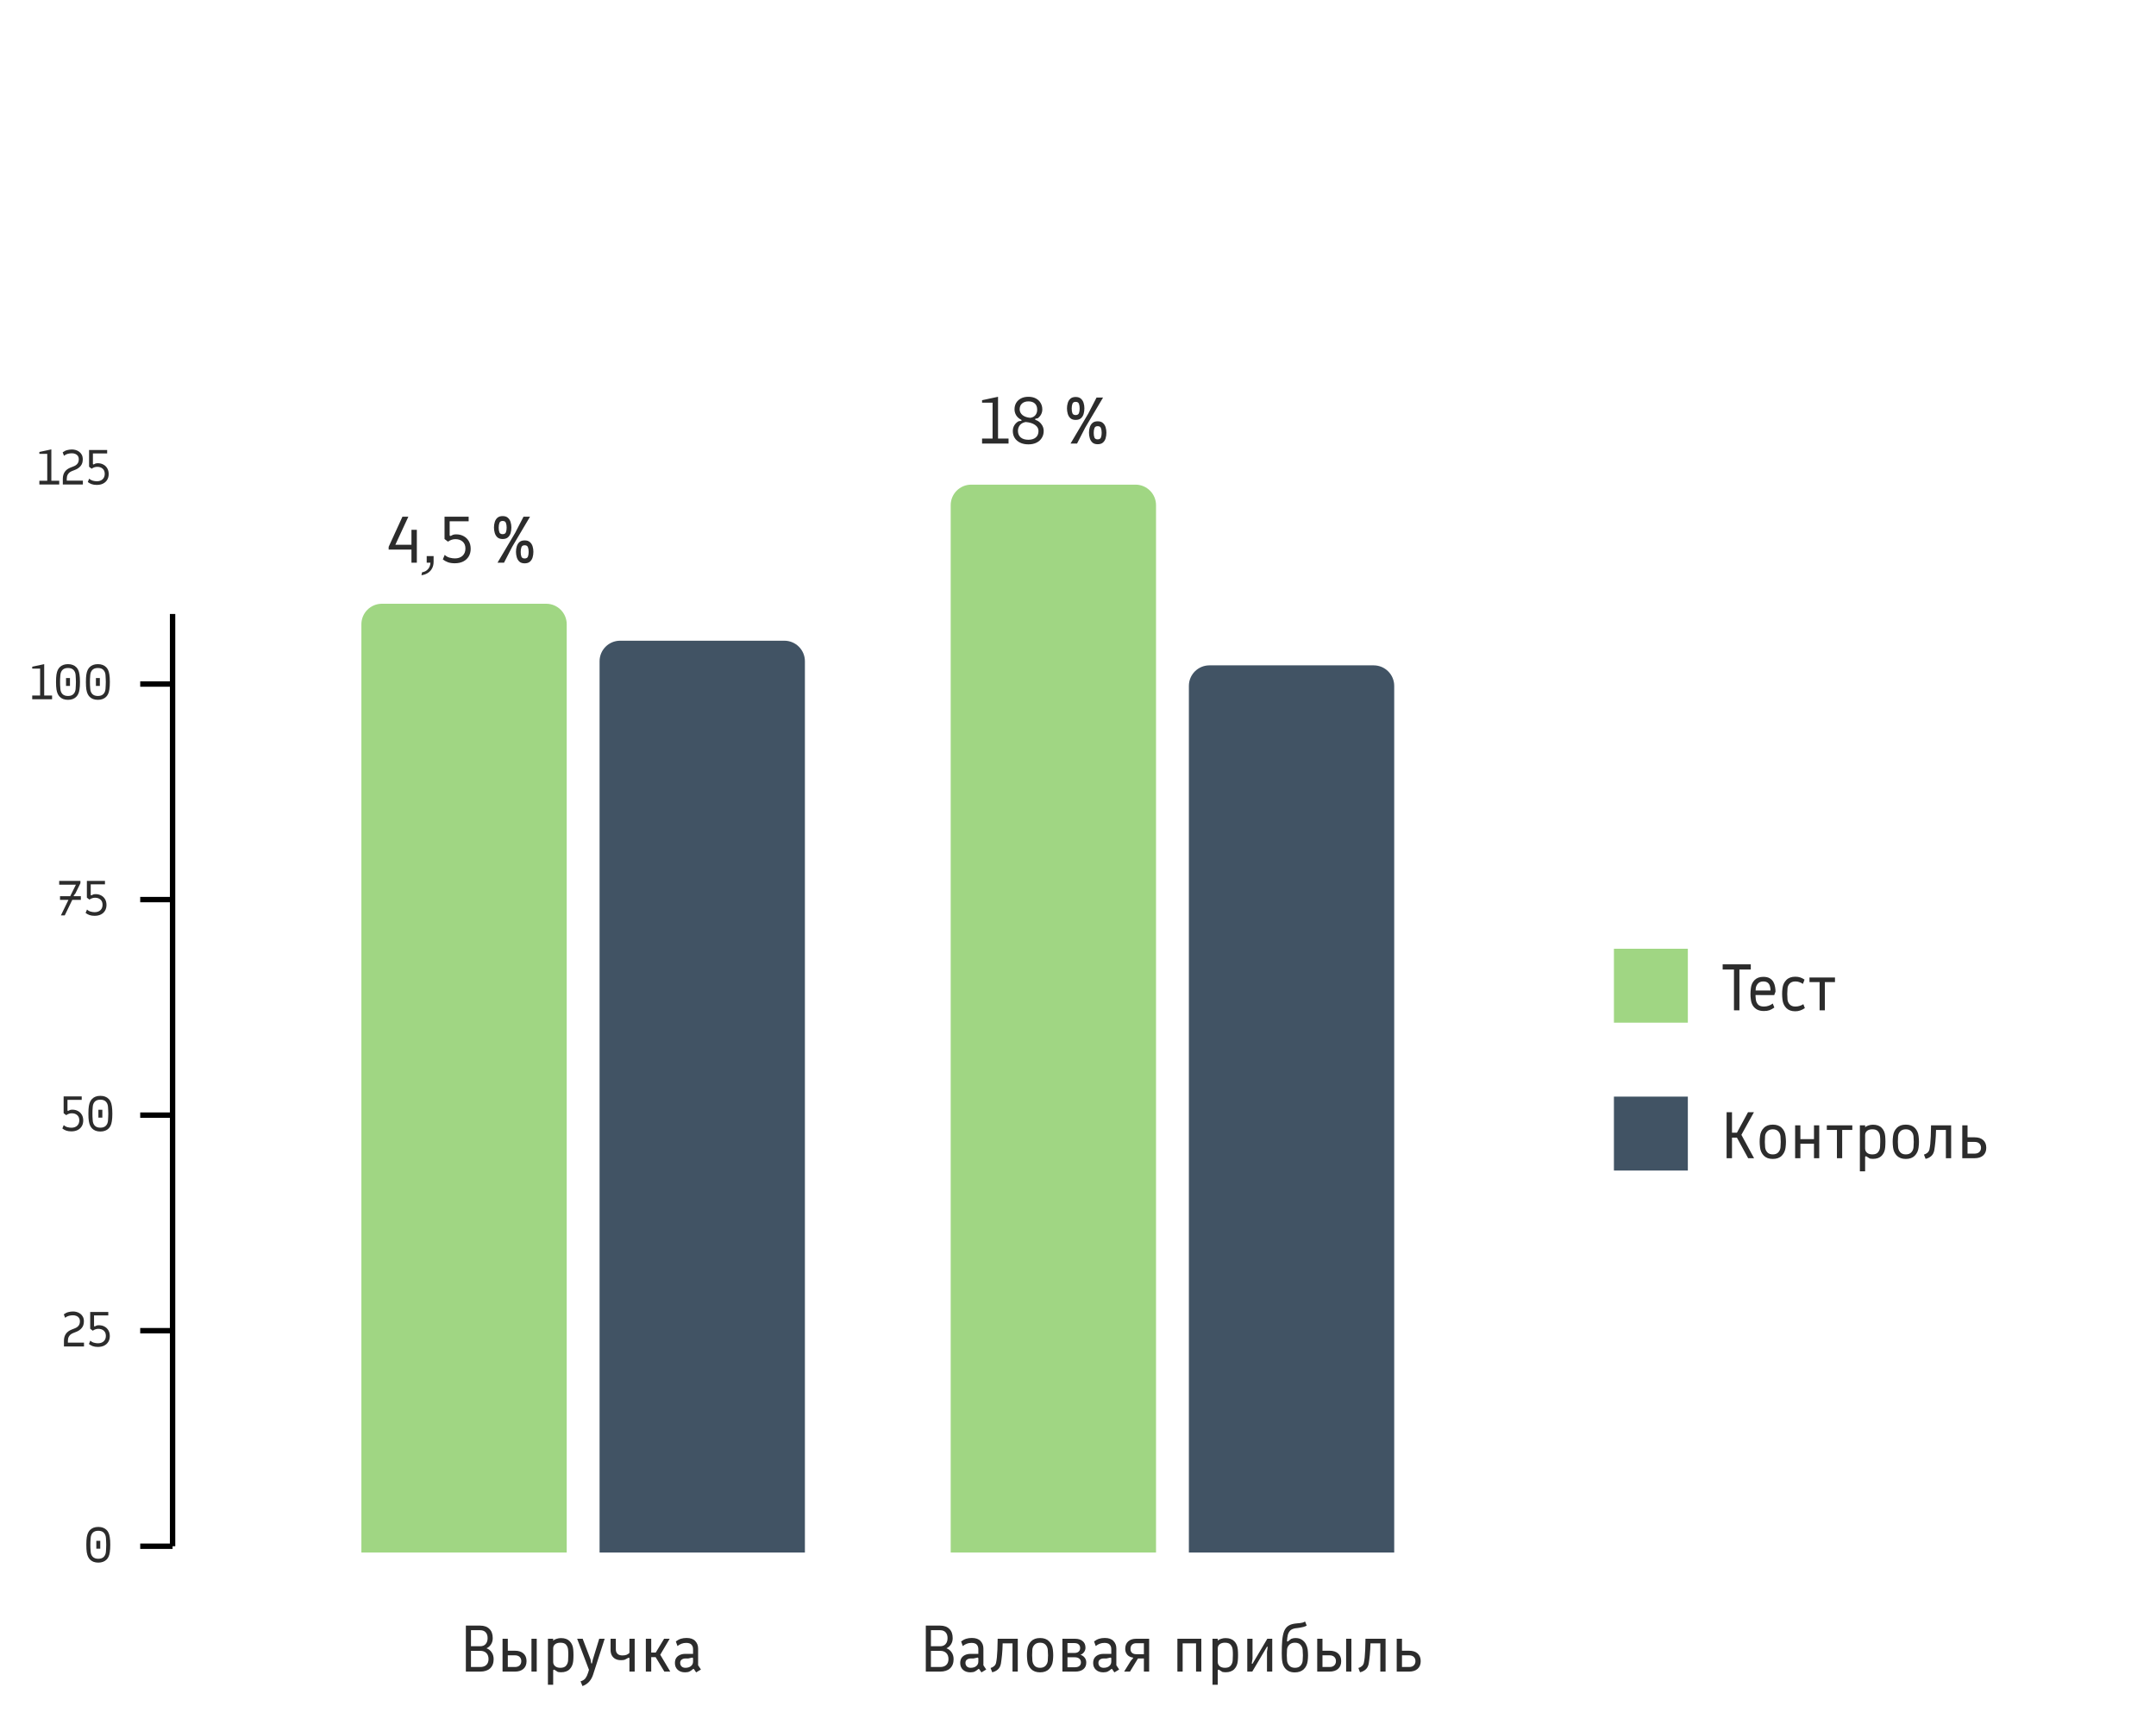 <?xml version="1.0" encoding="UTF-8"?> <svg xmlns="http://www.w3.org/2000/svg" width="525" height="420" viewBox="0 0 525 420" fill="none"><path d="M42.023 149.491L42.023 376.475" stroke="black" stroke-width="1.313"></path><path d="M34.145 376.475H42.024" stroke="black" stroke-width="1.313"></path><path d="M23.937 380.463C23.505 380.463 23.117 380.399 22.773 380.271C22.437 380.143 22.149 379.955 21.909 379.707C21.741 379.531 21.589 379.311 21.453 379.047C21.317 378.775 21.209 378.407 21.129 377.943C21.057 377.479 21.021 376.871 21.021 376.119C21.021 375.367 21.057 374.759 21.129 374.295C21.209 373.831 21.317 373.463 21.453 373.191C21.589 372.919 21.741 372.699 21.909 372.531C22.149 372.283 22.437 372.095 22.773 371.967C23.117 371.839 23.505 371.775 23.937 371.775C24.369 371.775 24.753 371.839 25.089 371.967C25.433 372.095 25.725 372.283 25.965 372.531C26.141 372.699 26.293 372.919 26.421 373.191C26.557 373.463 26.661 373.831 26.733 374.295C26.813 374.759 26.853 375.367 26.853 376.119C26.853 376.871 26.813 377.479 26.733 377.943C26.661 378.407 26.557 378.775 26.421 379.047C26.293 379.311 26.141 379.531 25.965 379.707C25.725 379.955 25.433 380.143 25.089 380.271C24.753 380.399 24.369 380.463 23.937 380.463ZM23.937 379.527C24.529 379.527 24.977 379.367 25.281 379.047C25.593 378.727 25.765 378.295 25.797 377.751C25.821 377.399 25.837 377.103 25.845 376.863C25.861 376.615 25.869 376.367 25.869 376.119C25.869 375.863 25.861 375.615 25.845 375.375C25.837 375.127 25.821 374.831 25.797 374.487C25.765 373.943 25.593 373.511 25.281 373.191C24.977 372.871 24.529 372.711 23.937 372.711C23.345 372.711 22.893 372.871 22.581 373.191C22.277 373.511 22.109 373.943 22.077 374.487C22.053 374.831 22.033 375.127 22.017 375.375C22.009 375.615 22.005 375.863 22.005 376.119C22.005 376.367 22.009 376.615 22.017 376.863C22.033 377.103 22.053 377.399 22.077 377.751C22.109 378.295 22.277 378.727 22.581 379.047C22.893 379.367 23.345 379.527 23.937 379.527ZM23.457 377.079V375.159H24.417V377.079H23.457Z" fill="#2C2C2C"></path><path d="M34.143 323.993H42.022" stroke="black" stroke-width="1.313"></path><path d="M15.57 327.838V326.47C15.57 325.806 15.722 325.246 16.026 324.79C16.338 324.326 16.822 323.966 17.478 323.71L18.15 323.446C18.582 323.286 18.906 323.066 19.122 322.786C19.346 322.506 19.458 322.15 19.458 321.718C19.458 321.366 19.378 321.082 19.218 320.866C19.066 320.65 18.862 320.494 18.606 320.398C18.358 320.294 18.086 320.242 17.79 320.242C17.446 320.242 17.106 320.286 16.77 320.374C16.434 320.462 16.13 320.622 15.858 320.854L15.534 320.014C15.91 319.734 16.286 319.55 16.662 319.462C17.038 319.366 17.422 319.318 17.814 319.318C18.11 319.318 18.41 319.362 18.714 319.45C19.018 319.538 19.298 319.678 19.554 319.87C19.818 320.062 20.03 320.31 20.19 320.614C20.35 320.918 20.43 321.286 20.43 321.718C20.43 322.382 20.258 322.918 19.914 323.326C19.578 323.734 19.146 324.042 18.618 324.25L17.922 324.526C17.49 324.694 17.174 324.898 16.974 325.138C16.782 325.37 16.658 325.602 16.602 325.834C16.554 326.058 16.53 326.254 16.53 326.422V326.902H20.454V327.838H15.57ZM23.824 327.946C23.352 327.946 22.936 327.882 22.576 327.754C22.216 327.618 21.908 327.446 21.652 327.238L22 326.41C22.224 326.642 22.512 326.81 22.864 326.914C23.224 327.01 23.552 327.058 23.848 327.058C24.432 327.058 24.9 326.898 25.252 326.578C25.604 326.25 25.78 325.806 25.78 325.246C25.78 324.702 25.608 324.282 25.264 323.986C24.928 323.69 24.492 323.542 23.956 323.542C23.716 323.542 23.488 323.578 23.272 323.65C23.056 323.714 22.828 323.83 22.588 323.998L21.964 323.518V319.438H26.368V320.278H22.9V322.798C22.9 322.87 22.924 322.918 22.972 322.942C23.02 322.966 23.076 322.962 23.14 322.93L23.524 322.738C23.62 322.706 23.72 322.686 23.824 322.678C23.928 322.67 24.02 322.666 24.1 322.666C24.604 322.666 25.052 322.774 25.444 322.99C25.844 323.198 26.16 323.502 26.392 323.902C26.624 324.294 26.74 324.762 26.74 325.306C26.74 325.834 26.62 326.298 26.38 326.698C26.148 327.09 25.812 327.398 25.372 327.622C24.94 327.838 24.424 327.946 23.824 327.946Z" fill="#2C2C2C"></path><path d="M34.143 271.511H42.022" stroke="black" stroke-width="1.313"></path><path d="M17.354 275.464C16.882 275.464 16.466 275.4 16.106 275.272C15.746 275.136 15.438 274.964 15.182 274.756L15.53 273.928C15.754 274.16 16.042 274.328 16.394 274.432C16.754 274.528 17.082 274.576 17.378 274.576C17.962 274.576 18.43 274.416 18.782 274.096C19.134 273.768 19.31 273.324 19.31 272.764C19.31 272.22 19.138 271.8 18.794 271.504C18.458 271.208 18.022 271.06 17.486 271.06C17.246 271.06 17.018 271.096 16.802 271.168C16.586 271.232 16.358 271.348 16.118 271.516L15.494 271.036V266.956H19.898V267.796H16.43V270.316C16.43 270.388 16.454 270.436 16.502 270.46C16.55 270.484 16.606 270.48 16.67 270.448L17.054 270.256C17.15 270.224 17.25 270.204 17.354 270.196C17.458 270.188 17.55 270.184 17.63 270.184C18.134 270.184 18.582 270.292 18.974 270.508C19.374 270.716 19.69 271.02 19.922 271.42C20.154 271.812 20.27 272.28 20.27 272.824C20.27 273.352 20.15 273.816 19.91 274.216C19.678 274.608 19.342 274.916 18.902 275.14C18.47 275.356 17.954 275.464 17.354 275.464ZM24.441 275.5C24.009 275.5 23.621 275.436 23.277 275.308C22.941 275.18 22.653 274.992 22.413 274.744C22.245 274.568 22.093 274.348 21.957 274.084C21.821 273.812 21.713 273.444 21.633 272.98C21.561 272.516 21.525 271.908 21.525 271.156C21.525 270.404 21.561 269.796 21.633 269.332C21.713 268.868 21.821 268.5 21.957 268.228C22.093 267.956 22.245 267.736 22.413 267.568C22.653 267.32 22.941 267.132 23.277 267.004C23.621 266.876 24.009 266.812 24.441 266.812C24.873 266.812 25.257 266.876 25.593 267.004C25.937 267.132 26.229 267.32 26.469 267.568C26.645 267.736 26.797 267.956 26.925 268.228C27.061 268.5 27.165 268.868 27.237 269.332C27.317 269.796 27.357 270.404 27.357 271.156C27.357 271.908 27.317 272.516 27.237 272.98C27.165 273.444 27.061 273.812 26.925 274.084C26.797 274.348 26.645 274.568 26.469 274.744C26.229 274.992 25.937 275.18 25.593 275.308C25.257 275.436 24.873 275.5 24.441 275.5ZM24.441 274.564C25.033 274.564 25.481 274.404 25.785 274.084C26.097 273.764 26.269 273.332 26.301 272.788C26.325 272.436 26.341 272.14 26.349 271.9C26.365 271.652 26.373 271.404 26.373 271.156C26.373 270.9 26.365 270.652 26.349 270.412C26.341 270.164 26.325 269.868 26.301 269.524C26.269 268.98 26.097 268.548 25.785 268.228C25.481 267.908 25.033 267.748 24.441 267.748C23.849 267.748 23.397 267.908 23.085 268.228C22.781 268.548 22.613 268.98 22.581 269.524C22.557 269.868 22.537 270.164 22.521 270.412C22.513 270.652 22.509 270.9 22.509 271.156C22.509 271.404 22.513 271.652 22.521 271.9C22.537 272.14 22.557 272.436 22.581 272.788C22.613 273.332 22.781 273.764 23.085 274.084C23.397 274.404 23.849 274.564 24.441 274.564ZM23.961 272.116V270.196H24.921V272.116H23.961Z" fill="#2C2C2C"></path><path d="M34.143 219.03H42.022" stroke="black" stroke-width="1.313"></path><path d="M14.831 222.875L16.667 219.095H14.615V218.207H17.099L18.479 215.411H14.411V214.475H19.583V215.051L18.347 217.559L17.999 217.967C17.943 218.031 17.927 218.087 17.951 218.135C17.975 218.183 18.027 218.207 18.107 218.207H19.691V219.095H17.603L15.767 222.875H14.831ZM23.015 222.983C22.544 222.983 22.128 222.919 21.767 222.791C21.407 222.655 21.099 222.483 20.843 222.275L21.192 221.447C21.416 221.679 21.703 221.847 22.055 221.951C22.416 222.047 22.744 222.095 23.04 222.095C23.623 222.095 24.091 221.935 24.444 221.615C24.796 221.287 24.971 220.843 24.971 220.283C24.971 219.739 24.799 219.319 24.456 219.023C24.119 218.727 23.683 218.579 23.148 218.579C22.907 218.579 22.68 218.615 22.463 218.687C22.247 218.751 22.02 218.867 21.779 219.035L21.155 218.555V214.475H25.559V215.315H22.091V217.835C22.091 217.907 22.116 217.955 22.163 217.979C22.212 218.003 22.267 217.999 22.331 217.967L22.715 217.775C22.811 217.743 22.912 217.723 23.015 217.715C23.119 217.707 23.212 217.703 23.291 217.703C23.796 217.703 24.244 217.811 24.636 218.027C25.035 218.235 25.352 218.539 25.584 218.939C25.816 219.331 25.931 219.799 25.931 220.343C25.931 220.871 25.811 221.335 25.572 221.735C25.34 222.127 25.003 222.435 24.564 222.659C24.131 222.875 23.616 222.983 23.015 222.983Z" fill="#2C2C2C"></path><path d="M34.145 166.548H42.024" stroke="black" stroke-width="1.313"></path><path d="M7.847 170.249V169.337H9.767V162.785H7.847V162.329L10.763 161.705V169.337H12.683V170.249H7.847ZM16.558 170.393C16.126 170.393 15.738 170.329 15.394 170.201C15.058 170.073 14.77 169.885 14.53 169.637C14.362 169.461 14.21 169.241 14.074 168.977C13.938 168.705 13.83 168.337 13.75 167.873C13.678 167.409 13.642 166.801 13.642 166.049C13.642 165.297 13.678 164.689 13.75 164.225C13.83 163.761 13.938 163.393 14.074 163.121C14.21 162.849 14.362 162.629 14.53 162.461C14.77 162.213 15.058 162.025 15.394 161.897C15.738 161.769 16.126 161.705 16.558 161.705C16.99 161.705 17.374 161.769 17.71 161.897C18.054 162.025 18.346 162.213 18.586 162.461C18.762 162.629 18.914 162.849 19.042 163.121C19.178 163.393 19.282 163.761 19.354 164.225C19.434 164.689 19.474 165.297 19.474 166.049C19.474 166.801 19.434 167.409 19.354 167.873C19.282 168.337 19.178 168.705 19.042 168.977C18.914 169.241 18.762 169.461 18.586 169.637C18.346 169.885 18.054 170.073 17.71 170.201C17.374 170.329 16.99 170.393 16.558 170.393ZM16.558 169.457C17.15 169.457 17.598 169.297 17.902 168.977C18.214 168.657 18.386 168.225 18.418 167.681C18.442 167.329 18.458 167.033 18.466 166.793C18.482 166.545 18.49 166.297 18.49 166.049C18.49 165.793 18.482 165.545 18.466 165.305C18.458 165.057 18.442 164.761 18.418 164.417C18.386 163.873 18.214 163.441 17.902 163.121C17.598 162.801 17.15 162.641 16.558 162.641C15.966 162.641 15.514 162.801 15.202 163.121C14.898 163.441 14.73 163.873 14.698 164.417C14.674 164.761 14.654 165.057 14.638 165.305C14.63 165.545 14.626 165.793 14.626 166.049C14.626 166.297 14.63 166.545 14.638 166.793C14.654 167.033 14.674 167.329 14.698 167.681C14.73 168.225 14.898 168.657 15.202 168.977C15.514 169.297 15.966 169.457 16.558 169.457ZM16.078 167.009V165.089H17.038V167.009H16.078ZM23.835 170.393C23.403 170.393 23.015 170.329 22.671 170.201C22.335 170.073 22.047 169.885 21.807 169.637C21.639 169.461 21.487 169.241 21.351 168.977C21.215 168.705 21.107 168.337 21.027 167.873C20.955 167.409 20.919 166.801 20.919 166.049C20.919 165.297 20.955 164.689 21.027 164.225C21.107 163.761 21.215 163.393 21.351 163.121C21.487 162.849 21.639 162.629 21.807 162.461C22.047 162.213 22.335 162.025 22.671 161.897C23.015 161.769 23.403 161.705 23.835 161.705C24.267 161.705 24.651 161.769 24.987 161.897C25.331 162.025 25.623 162.213 25.863 162.461C26.039 162.629 26.191 162.849 26.319 163.121C26.455 163.393 26.559 163.761 26.631 164.225C26.711 164.689 26.751 165.297 26.751 166.049C26.751 166.801 26.711 167.409 26.631 167.873C26.559 168.337 26.455 168.705 26.319 168.977C26.191 169.241 26.039 169.461 25.863 169.637C25.623 169.885 25.331 170.073 24.987 170.201C24.651 170.329 24.267 170.393 23.835 170.393ZM23.835 169.457C24.427 169.457 24.875 169.297 25.179 168.977C25.491 168.657 25.663 168.225 25.695 167.681C25.719 167.329 25.735 167.033 25.743 166.793C25.759 166.545 25.767 166.297 25.767 166.049C25.767 165.793 25.759 165.545 25.743 165.305C25.735 165.057 25.719 164.761 25.695 164.417C25.663 163.873 25.491 163.441 25.179 163.121C24.875 162.801 24.427 162.641 23.835 162.641C23.243 162.641 22.791 162.801 22.479 163.121C22.175 163.441 22.007 163.873 21.975 164.417C21.951 164.761 21.931 165.057 21.915 165.305C21.907 165.545 21.903 165.793 21.903 166.049C21.903 166.297 21.907 166.545 21.915 166.793C21.931 167.033 21.951 167.329 21.975 167.681C22.007 168.225 22.175 168.657 22.479 168.977C22.791 169.297 23.243 169.457 23.835 169.457ZM23.355 167.009V165.089H24.315V167.009H23.355Z" fill="#2C2C2C"></path><path d="M9.585 117.959V117.047H11.505V110.495H9.585V110.039L12.502 109.415V117.047H14.421V117.959H9.585ZM15.296 117.959V116.591C15.296 115.927 15.448 115.367 15.752 114.911C16.064 114.447 16.548 114.087 17.204 113.831L17.876 113.567C18.308 113.407 18.632 113.187 18.848 112.907C19.072 112.627 19.184 112.271 19.184 111.839C19.184 111.487 19.104 111.203 18.944 110.987C18.792 110.771 18.588 110.615 18.332 110.519C18.084 110.415 17.812 110.363 17.516 110.363C17.172 110.363 16.832 110.407 16.496 110.495C16.16 110.583 15.856 110.743 15.584 110.975L15.26 110.135C15.636 109.855 16.012 109.671 16.388 109.583C16.764 109.487 17.148 109.439 17.54 109.439C17.836 109.439 18.136 109.483 18.44 109.571C18.744 109.659 19.024 109.799 19.28 109.991C19.544 110.183 19.756 110.431 19.916 110.735C20.076 111.039 20.156 111.407 20.156 111.839C20.156 112.503 19.984 113.039 19.64 113.447C19.304 113.855 18.872 114.163 18.344 114.371L17.648 114.647C17.216 114.815 16.9 115.019 16.7 115.259C16.508 115.491 16.384 115.723 16.328 115.955C16.28 116.179 16.256 116.375 16.256 116.543V117.023H20.18V117.959H15.296ZM23.549 118.067C23.077 118.067 22.661 118.003 22.301 117.875C21.941 117.739 21.633 117.567 21.377 117.359L21.725 116.531C21.949 116.763 22.237 116.931 22.589 117.035C22.949 117.131 23.277 117.179 23.573 117.179C24.157 117.179 24.625 117.019 24.977 116.699C25.329 116.371 25.505 115.927 25.505 115.367C25.505 114.823 25.333 114.403 24.989 114.107C24.653 113.811 24.217 113.663 23.681 113.663C23.441 113.663 23.213 113.699 22.997 113.771C22.781 113.835 22.553 113.951 22.313 114.119L21.689 113.639V109.559H26.093V110.399H22.625V112.919C22.625 112.991 22.649 113.039 22.697 113.063C22.745 113.087 22.801 113.083 22.865 113.051L23.249 112.859C23.345 112.827 23.445 112.807 23.549 112.799C23.653 112.791 23.745 112.787 23.825 112.787C24.329 112.787 24.777 112.895 25.169 113.111C25.569 113.319 25.885 113.623 26.117 114.023C26.349 114.415 26.465 114.883 26.465 115.427C26.465 115.955 26.345 116.419 26.105 116.819C25.873 117.211 25.537 117.519 25.097 117.743C24.665 117.959 24.149 118.067 23.549 118.067Z" fill="#2C2C2C"></path><path d="M88 152C88 149.239 90.239 147 93 147H133C135.761 147 138 149.239 138 152V378H88V152Z" fill="#A0D683"></path><path d="M100.192 137V133.816H94.64V133.144L98 125.8H99.44L96.272 132.632H100.192V129H101.504V137H100.192ZM102.625 140.056L102.769 139.352C103.398 139.235 103.889 138.968 104.241 138.552C104.593 138.147 104.785 137.629 104.817 137H103.905V135.4H105.585V136.776C105.585 137.384 105.462 137.917 105.217 138.376C104.982 138.835 104.641 139.208 104.193 139.496C103.756 139.784 103.233 139.971 102.625 140.056ZM110.727 137.144C110.098 137.144 109.543 137.059 109.063 136.888C108.583 136.707 108.173 136.477 107.831 136.2L108.295 135.096C108.594 135.405 108.978 135.629 109.447 135.768C109.927 135.896 110.365 135.96 110.759 135.96C111.538 135.96 112.162 135.747 112.631 135.32C113.101 134.883 113.335 134.291 113.335 133.544C113.335 132.819 113.106 132.259 112.647 131.864C112.199 131.469 111.618 131.272 110.903 131.272C110.583 131.272 110.279 131.32 109.991 131.416C109.703 131.501 109.399 131.656 109.079 131.88L108.247 131.24V125.8H114.119V126.92H109.495V130.28C109.495 130.376 109.527 130.44 109.591 130.472C109.655 130.504 109.73 130.499 109.815 130.456L110.327 130.2C110.455 130.157 110.589 130.131 110.727 130.12C110.866 130.109 110.989 130.104 111.095 130.104C111.767 130.104 112.365 130.248 112.887 130.536C113.421 130.813 113.842 131.219 114.151 131.752C114.461 132.275 114.615 132.899 114.615 133.624C114.615 134.328 114.455 134.947 114.135 135.48C113.826 136.003 113.378 136.413 112.791 136.712C112.215 137 111.527 137.144 110.727 137.144ZM121.148 137L125.468 129.704L127.484 125.8H129.068L124.732 133.112L122.732 137H121.148ZM122.396 131.24C121.852 131.24 121.426 131.101 121.116 130.824C120.818 130.547 120.604 130.195 120.476 129.768C120.348 129.331 120.284 128.883 120.284 128.424C120.284 127.965 120.348 127.528 120.476 127.112C120.604 126.685 120.818 126.339 121.116 126.072C121.426 125.795 121.852 125.656 122.396 125.656C122.951 125.656 123.378 125.795 123.676 126.072C123.986 126.339 124.204 126.685 124.332 127.112C124.46 127.528 124.524 127.965 124.524 128.424C124.524 128.915 124.46 129.373 124.332 129.8C124.204 130.227 123.986 130.573 123.676 130.84C123.367 131.107 122.94 131.24 122.396 131.24ZM122.396 130.056C122.812 130.056 123.079 129.901 123.196 129.592C123.314 129.272 123.372 128.899 123.372 128.472C123.372 128.013 123.314 127.629 123.196 127.32C123.079 127 122.812 126.84 122.396 126.84C121.991 126.84 121.73 127 121.612 127.32C121.495 127.629 121.436 128.013 121.436 128.472C121.436 128.941 121.495 129.325 121.612 129.624C121.74 129.912 122.002 130.056 122.396 130.056ZM127.756 137.16C127.212 137.16 126.786 137.021 126.476 136.744C126.178 136.467 125.964 136.115 125.836 135.688C125.708 135.251 125.644 134.803 125.644 134.344C125.644 133.885 125.708 133.448 125.836 133.032C125.964 132.605 126.178 132.259 126.476 131.992C126.786 131.715 127.212 131.576 127.756 131.576C128.311 131.576 128.738 131.715 129.036 131.992C129.346 132.259 129.564 132.605 129.692 133.032C129.82 133.448 129.884 133.885 129.884 134.344C129.884 134.835 129.82 135.293 129.692 135.72C129.564 136.147 129.346 136.493 129.036 136.76C128.727 137.027 128.3 137.16 127.756 137.16ZM127.756 135.976C128.172 135.976 128.439 135.821 128.556 135.512C128.674 135.192 128.732 134.819 128.732 134.392C128.732 133.933 128.674 133.549 128.556 133.24C128.439 132.92 128.172 132.76 127.756 132.76C127.351 132.76 127.09 132.92 126.972 133.24C126.855 133.549 126.796 133.933 126.796 134.392C126.796 134.861 126.855 135.245 126.972 135.544C127.1 135.832 127.362 135.976 127.756 135.976Z" fill="#2C2C2C"></path><path d="M146 161C146 158.239 148.239 156 151 156H191C193.761 156 196 158.239 196 161V378H146V161Z" fill="#415364"></path><path d="M113.44 407V395.8H116.912C117.883 395.8 118.635 396.067 119.168 396.6C119.712 397.123 119.984 397.869 119.984 398.84C119.984 399.427 119.845 399.933 119.568 400.36C119.301 400.787 118.933 401.107 118.464 401.32C118.997 401.512 119.419 401.843 119.728 402.312C120.048 402.781 120.208 403.331 120.208 403.96C120.208 404.931 119.92 405.683 119.344 406.216C118.768 406.739 117.957 407 116.912 407H113.44ZM114.688 405.88H116.928C117.579 405.88 118.08 405.709 118.432 405.368C118.784 405.027 118.96 404.557 118.96 403.96C118.96 403.331 118.784 402.84 118.432 402.488C118.08 402.125 117.579 401.944 116.928 401.944H114.688V405.88ZM114.688 400.824H116.928C117.504 400.824 117.947 400.648 118.256 400.296C118.576 399.944 118.736 399.459 118.736 398.84C118.736 398.243 118.576 397.773 118.256 397.432C117.947 397.091 117.504 396.92 116.928 396.92H114.688V400.824ZM129.416 407V399H130.696V407H129.416ZM122.376 407V399H123.656V401.912H125.368C126.264 401.912 126.962 402.136 127.464 402.584C127.965 403.032 128.216 403.656 128.216 404.456C128.216 405.256 127.965 405.88 127.464 406.328C126.962 406.776 126.264 407 125.368 407H122.376ZM123.656 405.88H125.368C125.869 405.88 126.253 405.752 126.52 405.496C126.797 405.229 126.936 404.883 126.936 404.456C126.936 404.019 126.797 403.672 126.52 403.416C126.253 403.16 125.869 403.032 125.368 403.032H123.656V405.88ZM133.423 410.2V399H134.703V399.448C134.916 399.267 135.193 399.123 135.535 399.016C135.876 398.899 136.233 398.84 136.607 398.84C137.535 398.84 138.244 399.096 138.735 399.608C139.225 400.109 139.508 400.765 139.583 401.576C139.604 401.843 139.62 402.088 139.631 402.312C139.641 402.536 139.647 402.76 139.647 402.984C139.647 403.197 139.641 403.421 139.631 403.656C139.62 403.88 139.604 404.131 139.583 404.408C139.508 405.219 139.225 405.88 138.735 406.392C138.244 406.904 137.535 407.16 136.607 407.16C136.425 407.16 136.281 407.149 136.174 407.128C136.079 407.117 135.967 407.101 135.839 407.08L135.039 406.568C134.953 406.515 134.873 406.509 134.799 406.552C134.735 406.584 134.703 406.648 134.703 406.744V410.2H133.423ZM136.463 406.072C137.103 406.072 137.561 405.901 137.839 405.56C138.127 405.219 138.292 404.808 138.335 404.328C138.367 403.891 138.383 403.448 138.383 403C138.393 402.552 138.377 402.109 138.335 401.672C138.292 401.192 138.127 400.787 137.839 400.456C137.561 400.125 137.103 399.96 136.463 399.96C135.908 399.96 135.476 400.088 135.167 400.344C134.857 400.589 134.703 400.931 134.703 401.368V404.632C134.703 405.059 134.857 405.405 135.167 405.672C135.476 405.939 135.908 406.072 136.463 406.072ZM141.835 410.52L141.371 409.368C141.925 409.208 142.331 408.947 142.587 408.584C142.843 408.221 143.051 407.779 143.211 407.256L143.419 406.568L140.539 399H141.883L143.803 404.04L143.947 404.904C143.968 404.989 144.005 405.032 144.059 405.032C144.123 405.032 144.16 404.989 144.171 404.904L144.363 404.04L145.915 399H147.243L144.411 407.768C144.197 408.429 143.877 408.995 143.451 409.464C143.024 409.933 142.485 410.285 141.835 410.52ZM153.271 407V403.816C153.271 403.709 153.239 403.645 153.175 403.624C153.111 403.603 153.036 403.619 152.951 403.672L152.135 404.104C151.9 404.179 151.591 404.216 151.207 404.216C150.684 404.216 150.231 404.115 149.847 403.912C149.473 403.709 149.185 403.421 148.983 403.048C148.78 402.675 148.679 402.237 148.679 401.736V399H149.959V401.592C149.959 402.04 150.092 402.397 150.359 402.664C150.636 402.931 151.036 403.064 151.559 403.064C151.996 403.064 152.348 403.005 152.615 402.888C152.881 402.771 153.1 402.621 153.271 402.44V399H154.551V407H153.271ZM157.266 407V399H158.578V402.36H159.682L161.714 399H163.074L160.626 403.144L160.45 402.344L163.218 407H161.778L159.65 403.48H158.578V407H157.266ZM169.515 407.192L168.987 406.408C168.923 406.312 168.848 406.301 168.763 406.376C168.507 406.6 168.235 406.792 167.947 406.952C167.67 407.101 167.296 407.176 166.827 407.176C166.07 407.176 165.467 406.968 165.019 406.552C164.571 406.136 164.347 405.592 164.347 404.92C164.347 404.44 164.448 404.035 164.651 403.704C164.864 403.373 165.163 403.123 165.547 402.952C165.931 402.771 166.379 402.68 166.891 402.68H168.763V401.528C168.763 401.069 168.63 400.701 168.363 400.424C168.096 400.147 167.675 400.008 167.099 400.008C166.683 400.008 166.31 400.072 165.979 400.2C165.648 400.317 165.312 400.509 164.971 400.776L164.571 399.656C164.976 399.347 165.387 399.128 165.803 399C166.219 398.872 166.678 398.808 167.179 398.808C168.128 398.808 168.832 399.053 169.291 399.544C169.76 400.035 169.995 400.648 169.995 401.384V405.464L170.683 406.488L169.515 407.192ZM166.891 406.072C167.467 406.072 167.92 405.933 168.251 405.656C168.592 405.379 168.763 405.011 168.763 404.552V403.832C168.763 403.629 168.667 403.555 168.475 403.608L167.595 403.8H166.987C166.56 403.8 166.224 403.896 165.979 404.088C165.744 404.269 165.627 404.531 165.627 404.872C165.627 405.224 165.739 405.512 165.963 405.736C166.198 405.96 166.507 406.072 166.891 406.072Z" fill="#2C2C2C"></path><path d="M231.5 123C231.5 120.239 233.739 118 236.5 118H276.5C279.261 118 281.5 120.239 281.5 123V378H231.5V123Z" fill="#A0D683"></path><path d="M239.14 108V106.784H241.7V98.048H239.14V97.44L243.028 96.608V106.784H245.588V108H239.14ZM250.418 108.192C249.64 108.192 248.968 108.053 248.402 107.776C247.837 107.499 247.4 107.12 247.09 106.64C246.781 106.149 246.626 105.584 246.626 104.944C246.626 104.421 246.754 103.952 247.01 103.536C247.266 103.12 247.608 102.795 248.034 102.56L248.578 102.48C248.696 102.469 248.76 102.427 248.77 102.352C248.781 102.277 248.733 102.219 248.626 102.176C248.136 101.931 247.746 101.584 247.458 101.136C247.181 100.677 247.042 100.187 247.042 99.664C247.042 99.077 247.176 98.555 247.442 98.096C247.72 97.637 248.109 97.275 248.61 97.008C249.122 96.741 249.725 96.608 250.418 96.608C251.122 96.608 251.725 96.741 252.226 97.008C252.738 97.275 253.128 97.643 253.394 98.112C253.672 98.571 253.81 99.099 253.81 99.696C253.81 100.123 253.709 100.528 253.506 100.912C253.304 101.285 253.032 101.595 252.69 101.84L252.21 101.936C252.104 101.947 252.05 101.995 252.05 102.08C252.05 102.155 252.104 102.213 252.21 102.256C252.786 102.459 253.25 102.805 253.602 103.296C253.965 103.776 254.146 104.32 254.146 104.928C254.146 105.568 253.992 106.133 253.682 106.624C253.384 107.115 252.957 107.499 252.402 107.776C251.848 108.053 251.186 108.192 250.418 108.192ZM250.418 107.072C251.186 107.072 251.789 106.885 252.226 106.512C252.664 106.139 252.882 105.611 252.882 104.928C252.882 104.341 252.6 103.851 252.034 103.456C251.469 103.061 250.712 102.827 249.762 102.752C249.154 102.859 248.685 103.109 248.354 103.504C248.034 103.899 247.874 104.379 247.874 104.944C247.896 105.627 248.13 106.155 248.578 106.528C249.026 106.891 249.64 107.072 250.418 107.072ZM250.898 101.728C251.432 101.653 251.842 101.435 252.13 101.072C252.429 100.709 252.573 100.251 252.562 99.696C252.552 99.067 252.36 98.581 251.986 98.24C251.613 97.899 251.096 97.728 250.434 97.728C249.784 97.728 249.266 97.899 248.882 98.24C248.498 98.571 248.301 99.045 248.29 99.664C248.312 100.24 248.552 100.715 249.01 101.088C249.48 101.451 250.109 101.664 250.898 101.728ZM260.68 108L265 100.704L267.016 96.8H268.6L264.264 104.112L262.264 108H260.68ZM261.928 102.24C261.384 102.24 260.957 102.101 260.648 101.824C260.349 101.547 260.136 101.195 260.008 100.768C259.88 100.331 259.816 99.883 259.816 99.424C259.816 98.965 259.88 98.528 260.008 98.112C260.136 97.685 260.349 97.339 260.648 97.072C260.957 96.795 261.384 96.656 261.928 96.656C262.482 96.656 262.909 96.795 263.208 97.072C263.517 97.339 263.736 97.685 263.864 98.112C263.992 98.528 264.056 98.965 264.056 99.424C264.056 99.915 263.992 100.373 263.864 100.8C263.736 101.227 263.517 101.573 263.208 101.84C262.898 102.107 262.472 102.24 261.928 102.24ZM261.928 101.056C262.344 101.056 262.61 100.901 262.728 100.592C262.845 100.272 262.904 99.899 262.904 99.472C262.904 99.013 262.845 98.629 262.728 98.32C262.61 98 262.344 97.84 261.928 97.84C261.522 97.84 261.261 98 261.144 98.32C261.026 98.629 260.968 99.013 260.968 99.472C260.968 99.941 261.026 100.325 261.144 100.624C261.272 100.912 261.533 101.056 261.928 101.056ZM267.288 108.16C266.744 108.16 266.317 108.021 266.008 107.744C265.709 107.467 265.496 107.115 265.368 106.688C265.24 106.251 265.176 105.803 265.176 105.344C265.176 104.885 265.24 104.448 265.368 104.032C265.496 103.605 265.709 103.259 266.008 102.992C266.317 102.715 266.744 102.576 267.288 102.576C267.842 102.576 268.269 102.715 268.568 102.992C268.877 103.259 269.096 103.605 269.224 104.032C269.352 104.448 269.416 104.885 269.416 105.344C269.416 105.835 269.352 106.293 269.224 106.72C269.096 107.147 268.877 107.493 268.568 107.76C268.258 108.027 267.832 108.16 267.288 108.16ZM267.288 106.976C267.704 106.976 267.97 106.821 268.088 106.512C268.205 106.192 268.264 105.819 268.264 105.392C268.264 104.933 268.205 104.549 268.088 104.24C267.97 103.92 267.704 103.76 267.288 103.76C266.882 103.76 266.621 103.92 266.504 104.24C266.386 104.549 266.328 104.933 266.328 105.392C266.328 105.861 266.386 106.245 266.504 106.544C266.632 106.832 266.893 106.976 267.288 106.976Z" fill="#2C2C2C"></path><path d="M289.5 167C289.5 164.239 291.739 162 294.5 162H334.5C337.261 162 339.5 164.239 339.5 167V378H289.5V167Z" fill="#415364"></path><path d="M225.44 407V395.8H228.912C229.883 395.8 230.635 396.067 231.168 396.6C231.712 397.123 231.984 397.869 231.984 398.84C231.984 399.427 231.845 399.933 231.568 400.36C231.301 400.787 230.933 401.107 230.464 401.32C230.997 401.512 231.419 401.843 231.728 402.312C232.048 402.781 232.208 403.331 232.208 403.96C232.208 404.931 231.92 405.683 231.344 406.216C230.768 406.739 229.957 407 228.912 407H225.44ZM226.688 405.88H228.928C229.579 405.88 230.08 405.709 230.432 405.368C230.784 405.027 230.96 404.557 230.96 403.96C230.96 403.331 230.784 402.84 230.432 402.488C230.08 402.125 229.579 401.944 228.928 401.944H226.688V405.88ZM226.688 400.824H228.928C229.504 400.824 229.947 400.648 230.256 400.296C230.576 399.944 230.736 399.459 230.736 398.84C230.736 398.243 230.576 397.773 230.256 397.432C229.947 397.091 229.504 396.92 228.928 396.92H226.688V400.824ZM238.984 407.192L238.456 406.408C238.392 406.312 238.317 406.301 238.232 406.376C237.976 406.6 237.704 406.792 237.416 406.952C237.138 407.101 236.765 407.176 236.296 407.176C235.538 407.176 234.936 406.968 234.488 406.552C234.04 406.136 233.816 405.592 233.816 404.92C233.816 404.44 233.917 404.035 234.12 403.704C234.333 403.373 234.632 403.123 235.016 402.952C235.4 402.771 235.848 402.68 236.36 402.68H238.232V401.528C238.232 401.069 238.098 400.701 237.832 400.424C237.565 400.147 237.144 400.008 236.568 400.008C236.152 400.008 235.778 400.072 235.448 400.2C235.117 400.317 234.781 400.509 234.44 400.776L234.04 399.656C234.445 399.347 234.856 399.128 235.272 399C235.688 398.872 236.146 398.808 236.648 398.808C237.597 398.808 238.301 399.053 238.76 399.544C239.229 400.035 239.464 400.648 239.464 401.384V405.464L240.152 406.488L238.984 407.192ZM236.36 406.072C236.936 406.072 237.389 405.933 237.72 405.656C238.061 405.379 238.232 405.011 238.232 404.552V403.832C238.232 403.629 238.136 403.555 237.944 403.608L237.064 403.8H236.456C236.029 403.8 235.693 403.896 235.448 404.088C235.213 404.269 235.096 404.531 235.096 404.872C235.096 405.224 235.208 405.512 235.432 405.736C235.666 405.96 235.976 406.072 236.36 406.072ZM241.611 407.16L241.211 406.12C241.542 406.024 241.824 405.875 242.059 405.672C242.304 405.459 242.464 405.197 242.539 404.888C242.624 404.515 242.694 404.072 242.747 403.56C242.8 403.048 242.843 402.424 242.875 401.688C242.907 400.941 242.928 400.045 242.939 399H247.835V407H246.555V400.12H244.155C244.134 401.165 244.08 402.115 243.995 402.968C243.91 403.821 243.819 404.525 243.723 405.08C243.606 405.688 243.355 406.157 242.971 406.488C242.598 406.819 242.144 407.043 241.611 407.16ZM253.268 407.176C252.34 407.176 251.614 406.915 251.092 406.392C250.569 405.859 250.26 405.197 250.164 404.408C250.1 403.896 250.068 403.432 250.068 403.016C250.068 402.792 250.073 402.568 250.084 402.344C250.105 402.109 250.132 401.859 250.164 401.592C250.26 400.792 250.569 400.131 251.092 399.608C251.614 399.085 252.34 398.824 253.268 398.824C254.196 398.824 254.921 399.085 255.444 399.608C255.966 400.131 256.276 400.792 256.372 401.592C256.436 402.115 256.468 402.589 256.468 403.016C256.468 403.432 256.436 403.896 256.372 404.408C256.276 405.197 255.966 405.859 255.444 406.392C254.921 406.915 254.196 407.176 253.268 407.176ZM253.268 406.072C253.854 406.072 254.302 405.901 254.612 405.56C254.921 405.219 255.097 404.819 255.14 404.36C255.182 403.88 255.204 403.437 255.204 403.032C255.204 402.616 255.182 402.163 255.14 401.672C255.097 401.203 254.921 400.803 254.612 400.472C254.302 400.131 253.854 399.96 253.268 399.96C252.681 399.96 252.228 400.131 251.908 400.472C251.588 400.803 251.412 401.203 251.38 401.672C251.348 402.163 251.332 402.616 251.332 403.032C251.332 403.437 251.353 403.88 251.396 404.36C251.449 404.819 251.625 405.219 251.924 405.56C252.233 405.901 252.681 406.072 253.268 406.072ZM258.704 407V399H261.744C262.554 399 263.184 399.192 263.632 399.576C264.09 399.949 264.32 400.483 264.32 401.176C264.32 401.581 264.208 401.933 263.984 402.232C263.77 402.531 263.477 402.755 263.104 402.904C263.541 403.043 263.882 403.277 264.128 403.608C264.384 403.928 264.512 404.323 264.512 404.792C264.512 405.496 264.272 406.04 263.792 406.424C263.322 406.808 262.656 407 261.792 407H258.704ZM259.936 405.944H261.712C262.192 405.944 262.56 405.843 262.816 405.64C263.082 405.427 263.216 405.128 263.216 404.744C263.216 404.371 263.082 404.072 262.816 403.848C262.56 403.624 262.192 403.512 261.712 403.512H259.936V405.944ZM259.936 402.456H261.648C262.085 402.456 262.421 402.349 262.656 402.136C262.901 401.923 263.024 401.629 263.024 401.256C263.024 400.883 262.901 400.589 262.656 400.376C262.421 400.163 262.085 400.056 261.648 400.056H259.936V402.456ZM271.359 407.192L270.831 406.408C270.767 406.312 270.692 406.301 270.607 406.376C270.351 406.6 270.079 406.792 269.791 406.952C269.513 407.101 269.14 407.176 268.671 407.176C267.913 407.176 267.311 406.968 266.863 406.552C266.415 406.136 266.191 405.592 266.191 404.92C266.191 404.44 266.292 404.035 266.495 403.704C266.708 403.373 267.007 403.123 267.391 402.952C267.775 402.771 268.223 402.68 268.735 402.68H270.607V401.528C270.607 401.069 270.473 400.701 270.207 400.424C269.94 400.147 269.519 400.008 268.943 400.008C268.527 400.008 268.153 400.072 267.823 400.2C267.492 400.317 267.156 400.509 266.815 400.776L266.415 399.656C266.82 399.347 267.231 399.128 267.647 399C268.063 398.872 268.521 398.808 269.023 398.808C269.972 398.808 270.676 399.053 271.135 399.544C271.604 400.035 271.839 400.648 271.839 401.384V405.464L272.527 406.488L271.359 407.192ZM268.735 406.072C269.311 406.072 269.764 405.933 270.095 405.656C270.436 405.379 270.607 405.011 270.607 404.552V403.832C270.607 403.629 270.511 403.555 270.319 403.608L269.439 403.8H268.831C268.404 403.8 268.068 403.896 267.823 404.088C267.588 404.269 267.471 404.531 267.471 404.872C267.471 405.224 267.583 405.512 267.807 405.736C268.041 405.96 268.351 406.072 268.735 406.072ZM273.73 407L275.346 404.392L275.858 403.8C275.975 403.672 275.959 403.597 275.81 403.576C275.223 403.48 274.775 403.24 274.466 402.856C274.157 402.461 274.002 402.003 274.002 401.48C274.002 400.691 274.237 400.083 274.706 399.656C275.186 399.219 275.847 399 276.69 399H279.826V407H278.546V403.8H277.106L275.154 407H273.73ZM276.674 402.76H278.546V400.088H276.674C276.247 400.088 275.906 400.211 275.65 400.456C275.405 400.701 275.282 401.043 275.282 401.48C275.282 401.885 275.405 402.2 275.65 402.424C275.906 402.648 276.247 402.76 276.674 402.76ZM286.704 407V399H292.528V407H291.248V400.12H287.984V407H286.704ZM295.251 410.2V399H296.531V399.448C296.744 399.267 297.021 399.123 297.363 399.016C297.704 398.899 298.061 398.84 298.435 398.84C299.363 398.84 300.072 399.096 300.563 399.608C301.053 400.109 301.336 400.765 301.411 401.576C301.432 401.843 301.448 402.088 301.459 402.312C301.469 402.536 301.475 402.76 301.475 402.984C301.475 403.197 301.469 403.421 301.459 403.656C301.448 403.88 301.432 404.131 301.411 404.408C301.336 405.219 301.053 405.88 300.563 406.392C300.072 406.904 299.363 407.16 298.435 407.16C298.253 407.16 298.109 407.149 298.003 407.128C297.907 407.117 297.795 407.101 297.667 407.08L296.867 406.568C296.781 406.515 296.701 406.509 296.627 406.552C296.563 406.584 296.531 406.648 296.531 406.744V410.2H295.251ZM298.291 406.072C298.931 406.072 299.389 405.901 299.667 405.56C299.955 405.219 300.12 404.808 300.163 404.328C300.195 403.891 300.211 403.448 300.211 403C300.221 402.552 300.205 402.109 300.163 401.672C300.12 401.192 299.955 400.787 299.667 400.456C299.389 400.125 298.931 399.96 298.291 399.96C297.736 399.96 297.304 400.088 296.995 400.344C296.685 400.589 296.531 400.931 296.531 401.368V404.632C296.531 405.059 296.685 405.405 296.995 405.672C297.304 405.939 297.736 406.072 298.291 406.072ZM303.719 407V399H304.999V403.88L304.823 404.952C304.813 405.027 304.834 405.08 304.887 405.112C304.941 405.133 304.989 405.107 305.031 405.032L308.599 399H309.799V407H308.519V402.136L308.679 401.096C308.701 401.011 308.685 400.957 308.631 400.936C308.578 400.904 308.519 400.941 308.455 401.048L304.935 407H303.719ZM315.268 407.192C314.703 407.192 314.207 407.085 313.78 406.872C313.364 406.648 313.028 406.349 312.772 405.976C312.527 405.603 312.362 405.192 312.276 404.744C312.212 404.435 312.17 404.104 312.148 403.752C312.127 403.389 312.116 402.995 312.116 402.568C312.116 401.32 312.154 400.259 312.228 399.384C312.314 398.499 312.463 397.773 312.676 397.208C312.9 396.643 313.22 396.211 313.636 395.912C314.052 395.613 314.591 395.416 315.252 395.32C315.54 395.277 315.775 395.251 315.956 395.24C316.148 395.219 316.33 395.203 316.5 395.192C316.724 395.171 316.943 395.133 317.156 395.08C317.37 395.016 317.583 394.925 317.796 394.808L318.196 395.8C317.962 395.928 317.7 396.035 317.412 396.12C317.135 396.195 316.858 396.253 316.58 396.296C316.303 396.339 316.084 396.371 315.924 396.392C315.764 396.403 315.588 396.424 315.396 396.456C314.842 396.552 314.426 396.744 314.148 397.032C313.882 397.32 313.695 397.672 313.588 398.088C313.492 398.504 313.428 398.963 313.396 399.464C313.386 399.549 313.407 399.613 313.46 399.656C313.524 399.688 313.583 399.683 313.636 399.64L314.404 399.032C314.586 398.957 314.762 398.904 314.932 398.872C315.103 398.84 315.274 398.824 315.444 398.824C316.095 398.824 316.623 398.963 317.028 399.24C317.444 399.517 317.764 399.869 317.988 400.296C318.212 400.712 318.356 401.139 318.42 401.576C318.484 402.099 318.516 402.589 318.516 403.048C318.516 403.475 318.484 403.944 318.42 404.456C318.314 405.267 317.994 405.928 317.46 406.44C316.927 406.941 316.196 407.192 315.268 407.192ZM315.332 406.072C315.919 406.072 316.367 405.901 316.676 405.56C316.986 405.219 317.162 404.819 317.204 404.36C317.247 403.88 317.268 403.437 317.268 403.032C317.268 402.616 317.247 402.163 317.204 401.672C317.162 401.203 316.986 400.803 316.676 400.472C316.367 400.131 315.919 399.96 315.332 399.96C314.746 399.96 314.282 400.131 313.94 400.472C313.61 400.803 313.428 401.203 313.396 401.672C313.364 402.163 313.348 402.616 313.348 403.032C313.348 403.437 313.37 403.88 313.412 404.36C313.466 404.819 313.652 405.219 313.972 405.56C314.292 405.901 314.746 406.072 315.332 406.072ZM327.791 407V399H329.071V407H327.791ZM320.751 407V399H322.031V401.912H323.743C324.639 401.912 325.337 402.136 325.839 402.584C326.34 403.032 326.591 403.656 326.591 404.456C326.591 405.256 326.34 405.88 325.839 406.328C325.337 406.776 324.639 407 323.743 407H320.751ZM322.031 405.88H323.743C324.244 405.88 324.628 405.752 324.895 405.496C325.172 405.229 325.311 404.883 325.311 404.456C325.311 404.019 325.172 403.672 324.895 403.416C324.628 403.16 324.244 403.032 323.743 403.032H322.031V405.88ZM331.174 407.16L330.774 406.12C331.104 406.024 331.387 405.875 331.622 405.672C331.867 405.459 332.027 405.197 332.102 404.888C332.187 404.515 332.256 404.072 332.31 403.56C332.363 403.048 332.406 402.424 332.438 401.688C332.47 400.941 332.491 400.045 332.502 399H337.398V407H336.118V400.12H333.718C333.696 401.165 333.643 402.115 333.558 402.968C333.472 403.821 333.382 404.525 333.286 405.08C333.168 405.688 332.918 406.157 332.534 406.488C332.16 406.819 331.707 407.043 331.174 407.16ZM340.11 407V399H341.39V401.912H343.102C343.998 401.912 344.697 402.136 345.198 402.584C345.699 403.032 345.95 403.656 345.95 404.456C345.95 405.256 345.699 405.88 345.198 406.328C344.697 406.776 343.998 407 343.102 407H340.11ZM341.39 405.88H343.102C343.603 405.88 343.987 405.752 344.254 405.496C344.531 405.229 344.67 404.883 344.67 404.456C344.67 404.019 344.531 403.672 344.254 403.416C343.987 403.16 343.603 403.032 343.102 403.032H341.39V405.88Z" fill="#2C2C2C"></path><rect x="393" y="231" width="18" height="18" fill="#A0D683"></rect><path d="M422.232 246V236.048H419.48V234.8H426.328V236.048H423.56V246H422.232ZM429.519 246.16C428.868 246.16 428.319 246.043 427.871 245.808C427.423 245.563 427.071 245.232 426.815 244.816C426.57 244.4 426.415 243.931 426.351 243.408C426.319 243.152 426.292 242.912 426.271 242.688C426.26 242.464 426.255 242.24 426.255 242.016C426.255 241.589 426.287 241.115 426.351 240.592C426.436 239.803 426.735 239.147 427.247 238.624C427.77 238.101 428.479 237.84 429.375 237.84C430.026 237.84 430.548 237.957 430.943 238.192C431.338 238.427 431.636 238.731 431.839 239.104C432.042 239.477 432.175 239.872 432.239 240.288C432.314 240.704 432.351 241.088 432.351 241.44L432.031 242.288L427.199 242.272V241.168H431.135C431.135 240.805 431.087 240.459 430.991 240.128C430.906 239.787 430.735 239.509 430.479 239.296C430.223 239.072 429.855 238.96 429.375 238.96C428.81 238.96 428.372 239.136 428.063 239.488C427.754 239.829 427.578 240.224 427.535 240.672C427.514 240.939 427.492 241.307 427.471 241.776C427.46 242.235 427.487 242.757 427.551 243.344C427.604 243.803 427.78 244.208 428.079 244.56C428.388 244.901 428.868 245.072 429.519 245.072C429.924 245.072 430.308 245.008 430.671 244.88C431.044 244.752 431.38 244.571 431.679 244.336L432.063 245.312C431.626 245.621 431.226 245.84 430.863 245.968C430.5 246.096 430.052 246.16 429.519 246.16ZM437.158 246.224C436.23 246.224 435.505 245.963 434.982 245.44C434.459 244.907 434.15 244.24 434.054 243.44C433.99 242.907 433.958 242.432 433.958 242.016C433.958 241.792 433.963 241.568 433.974 241.344C433.995 241.109 434.022 240.859 434.054 240.592C434.15 239.792 434.459 239.131 434.982 238.608C435.505 238.075 436.23 237.808 437.158 237.808C437.627 237.808 438.033 237.867 438.374 237.984C438.715 238.101 439.062 238.277 439.414 238.512L439.03 239.552C438.731 239.36 438.438 239.216 438.15 239.12C437.862 239.013 437.537 238.96 437.174 238.96C436.587 238.96 436.129 239.131 435.798 239.472C435.478 239.803 435.302 240.203 435.27 240.672C435.238 241.173 435.217 241.627 435.206 242.032C435.206 242.427 435.227 242.869 435.27 243.36C435.313 243.819 435.494 244.219 435.814 244.56C436.134 244.901 436.587 245.072 437.174 245.072C437.526 245.072 437.862 245.024 438.182 244.928C438.513 244.832 438.827 244.688 439.126 244.496L439.494 245.456C439.089 245.723 438.705 245.915 438.342 246.032C437.99 246.16 437.595 246.224 437.158 246.224ZM443.085 246V239.12H440.621V238H446.829V239.12H444.365V246H443.085Z" fill="#2C2C2C"></path><rect x="393" y="267" width="18" height="18" fill="#415364"></rect><path d="M420.44 282V270.8H421.752V275.792H422.952L425.656 270.8H427.096L424.04 276.304L427.128 282H425.688L422.952 276.992H421.752V282H420.44ZM431.689 282.176C430.761 282.176 430.036 281.915 429.513 281.392C428.991 280.859 428.681 280.197 428.585 279.408C428.521 278.896 428.489 278.432 428.489 278.016C428.489 277.792 428.495 277.568 428.505 277.344C428.527 277.109 428.553 276.859 428.585 276.592C428.681 275.792 428.991 275.131 429.513 274.608C430.036 274.085 430.761 273.824 431.689 273.824C432.617 273.824 433.343 274.085 433.865 274.608C434.388 275.131 434.697 275.792 434.793 276.592C434.857 277.115 434.889 277.589 434.889 278.016C434.889 278.432 434.857 278.896 434.793 279.408C434.697 280.197 434.388 280.859 433.865 281.392C433.343 281.915 432.617 282.176 431.689 282.176ZM431.689 281.072C432.276 281.072 432.724 280.901 433.033 280.56C433.343 280.219 433.519 279.819 433.561 279.36C433.604 278.88 433.625 278.437 433.625 278.032C433.625 277.616 433.604 277.163 433.561 276.672C433.519 276.203 433.343 275.803 433.033 275.472C432.724 275.131 432.276 274.96 431.689 274.96C431.103 274.96 430.649 275.131 430.329 275.472C430.009 275.803 429.833 276.203 429.801 276.672C429.769 277.163 429.753 277.616 429.753 278.032C429.753 278.437 429.775 278.88 429.817 279.36C429.871 279.819 430.047 280.219 430.345 280.56C430.655 280.901 431.103 281.072 431.689 281.072ZM437.126 282V274H438.406V277.36H441.718V274H442.998V282H441.718V278.48H438.406V282H437.126ZM447.303 282V275.12H444.839V274H451.047V275.12H448.583V282H447.303ZM452.891 285.2V274H454.171V274.448C454.385 274.267 454.662 274.123 455.003 274.016C455.345 273.899 455.702 273.84 456.075 273.84C457.003 273.84 457.713 274.096 458.203 274.608C458.694 275.109 458.977 275.765 459.051 276.576C459.073 276.843 459.089 277.088 459.099 277.312C459.11 277.536 459.115 277.76 459.115 277.984C459.115 278.197 459.11 278.421 459.099 278.656C459.089 278.88 459.073 279.131 459.051 279.408C458.977 280.219 458.694 280.88 458.203 281.392C457.713 281.904 457.003 282.16 456.075 282.16C455.894 282.16 455.75 282.149 455.643 282.128C455.547 282.117 455.435 282.101 455.307 282.08L454.507 281.568C454.422 281.515 454.342 281.509 454.267 281.552C454.203 281.584 454.171 281.648 454.171 281.744V285.2H452.891ZM455.931 281.072C456.571 281.072 457.03 280.901 457.307 280.56C457.595 280.219 457.761 279.808 457.803 279.328C457.835 278.891 457.851 278.448 457.851 278C457.862 277.552 457.846 277.109 457.803 276.672C457.761 276.192 457.595 275.787 457.307 275.456C457.03 275.125 456.571 274.96 455.931 274.96C455.377 274.96 454.945 275.088 454.635 275.344C454.326 275.589 454.171 275.931 454.171 276.368V279.632C454.171 280.059 454.326 280.405 454.635 280.672C454.945 280.939 455.377 281.072 455.931 281.072ZM464.08 282.176C463.152 282.176 462.427 281.915 461.904 281.392C461.381 280.859 461.072 280.197 460.976 279.408C460.912 278.896 460.88 278.432 460.88 278.016C460.88 277.792 460.885 277.568 460.896 277.344C460.917 277.109 460.944 276.859 460.976 276.592C461.072 275.792 461.381 275.131 461.904 274.608C462.427 274.085 463.152 273.824 464.08 273.824C465.008 273.824 465.733 274.085 466.256 274.608C466.779 275.131 467.088 275.792 467.184 276.592C467.248 277.115 467.28 277.589 467.28 278.016C467.28 278.432 467.248 278.896 467.184 279.408C467.088 280.197 466.779 280.859 466.256 281.392C465.733 281.915 465.008 282.176 464.08 282.176ZM464.08 281.072C464.667 281.072 465.115 280.901 465.424 280.56C465.733 280.219 465.909 279.819 465.952 279.36C465.995 278.88 466.016 278.437 466.016 278.032C466.016 277.616 465.995 277.163 465.952 276.672C465.909 276.203 465.733 275.803 465.424 275.472C465.115 275.131 464.667 274.96 464.08 274.96C463.493 274.96 463.04 275.131 462.72 275.472C462.4 275.803 462.224 276.203 462.192 276.672C462.16 277.163 462.144 277.616 462.144 278.032C462.144 278.437 462.165 278.88 462.208 279.36C462.261 279.819 462.437 280.219 462.736 280.56C463.045 280.901 463.493 281.072 464.08 281.072ZM468.892 282.16L468.492 281.12C468.823 281.024 469.106 280.875 469.34 280.672C469.586 280.459 469.746 280.197 469.82 279.888C469.906 279.515 469.975 279.072 470.028 278.56C470.082 278.048 470.124 277.424 470.156 276.688C470.188 275.941 470.21 275.045 470.22 274H475.116V282H473.836V275.12H471.436C471.415 276.165 471.362 277.115 471.276 277.968C471.191 278.821 471.1 279.525 471.004 280.08C470.887 280.688 470.636 281.157 470.252 281.488C469.879 281.819 469.426 282.043 468.892 282.16ZM477.829 282V274H479.109V276.912H480.821C481.717 276.912 482.415 277.136 482.917 277.584C483.418 278.032 483.669 278.656 483.669 279.456C483.669 280.256 483.418 280.88 482.917 281.328C482.415 281.776 481.717 282 480.821 282H477.829ZM479.109 280.88H480.821C481.322 280.88 481.706 280.752 481.973 280.496C482.25 280.229 482.389 279.883 482.389 279.456C482.389 279.019 482.25 278.672 481.973 278.416C481.706 278.16 481.322 278.032 480.821 278.032H479.109V280.88Z" fill="#2C2C2C"></path></svg> 